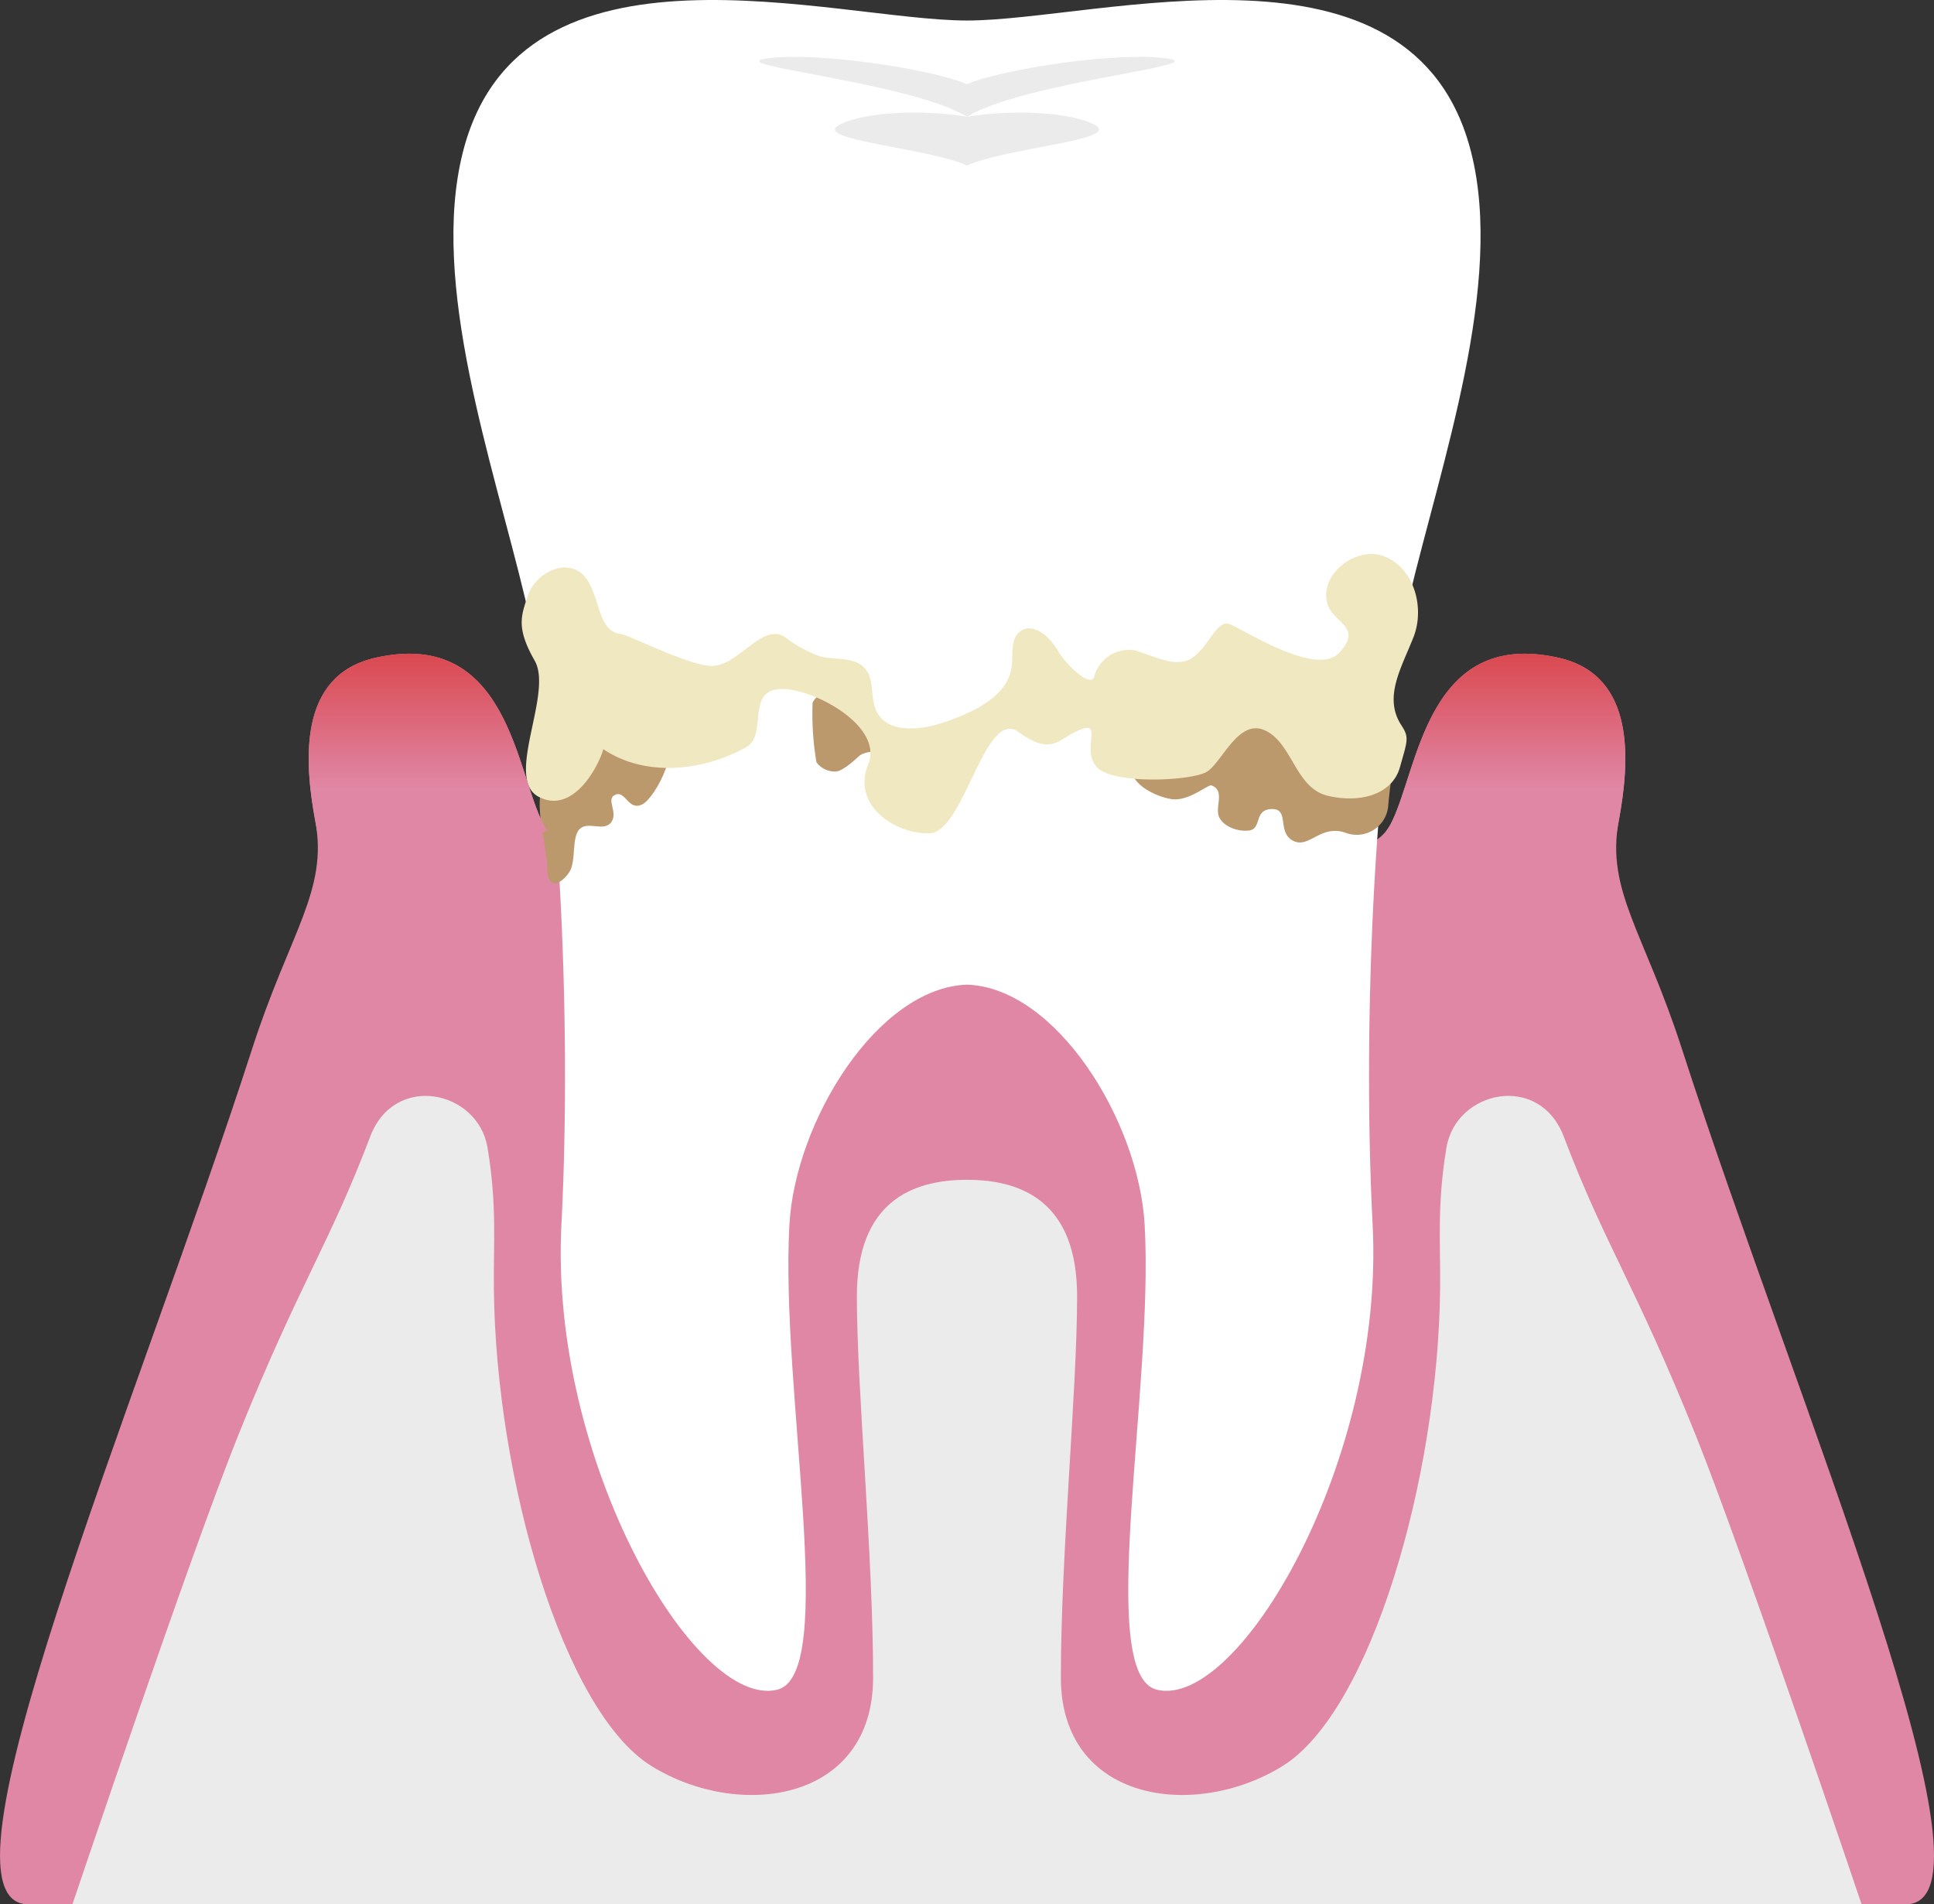 <svg xmlns="http://www.w3.org/2000/svg" xmlns:xlink="http://www.w3.org/1999/xlink" width="166.669" height="164.097" viewBox="0 0 166.669 164.097">
  <rect x="0" y="0" width="166.669" height="164.097" fill="#333333" stroke="none"/>
  <defs>
    <linearGradient id="linear-gradient" x1="11.724" y1="1" x2="11.724" gradientUnits="objectBoundingBox">
      <stop offset="0.3" stop-color="#e087a6"/>
      <stop offset="1" stop-color="#d93c3e"/>
    </linearGradient>
    <linearGradient id="linear-gradient-2" x1="0.5" y1="1" x2="0.5" y2="0" xlink:href="#linear-gradient"/>
  </defs>
  <g id="Group_142" data-name="Group 142" transform="translate(-2703.242 -665.033)">
    <path id="Path_60" data-name="Path 60" d="M2848.173,1068.637c-3.224-9.978-6.537-13.6-5.436-19.564.936-5.067,1.57-12.579-5.179-14.1-11.508-2.589-12.1,9.95-14.5,14.385-4.513,8.331-36.481-7.418-36.481,7.844,0-15.262-31.968.488-36.48-7.844-2.4-4.435-2.994-16.975-14.5-14.385-6.749,1.518-6.115,9.031-5.179,14.1,1.1,5.965-2.211,9.586-5.436,19.564-10.035,31.058-28.362,73.756-19.289,73.756h161.77C2876.535,1142.393,2858.208,1099.7,2848.173,1068.637Z" transform="translate(0 -313.262)" fill="#e087a6"/>
    <path id="Path_61" data-name="Path 61" d="M2884.072,1313.837c-5.262-13.077-7.816-16.36-11.364-25.714-2.1-5.531-9.285-3.981-10.108.954-.832,4.995-.5,8.2-.547,12.183-.177,16.381-5.983,36.41-13.583,41.109s-19.1,3.073-19.1-7.629,1.4-24.758,1.4-32.853-4.706-10.037-9.49-10.037-9.49,1.941-9.49,10.037,1.4,22.151,1.4,32.853-11.5,12.329-19.1,7.629-13.406-24.728-13.583-41.109c-.043-3.985.285-7.188-.547-12.183-.823-4.935-8.01-6.484-10.108-.954-3.548,9.354-6.1,12.638-11.364,25.714-4.13,10.265-14.3,40.446-14.3,40.446h154.188S2888.2,1324.1,2884.072,1313.837Z" transform="translate(-34.705 -525.153)" fill="#ebebeb"/>
    <path id="Path_62" data-name="Path 62" d="M3047.325,678.178c-4.975-19.765-32.117-11.377-43.453-11.377s-38.479-8.388-43.453,11.377c-2.85,11.325,2.553,26.639,5.364,38.392,2.857,11.948,4.072,35.916,3.137,54.011-1.05,20.317,11.555,41.79,18.6,40.056,5.312-1.308.248-25.77,1.047-40.056.5-8.977,7.623-20.439,15.308-20.7,7.685.26,14.805,11.722,15.308,20.7.8,14.286-4.264,38.747,1.047,40.056,7.042,1.734,19.647-19.739,18.6-40.056-.936-18.095.279-42.063,3.137-54.011C3044.772,704.817,3050.175,689.5,3047.325,678.178Z" transform="translate(-217.296 0)" fill="#fff"/>
    <g id="Group_38" data-name="Group 38" transform="translate(2768.661 669.932)">
      <path id="Path_63" data-name="Path 63" d="M3175.74,729.734c-2.5,1.317,7.657,1.976,10.987,3.514,3.33-1.537,13.485-2.2,10.987-3.514-2.23-1.177-7.437-1.3-10.987-.69C3183.177,728.432,3177.97,728.557,3175.74,729.734Z" transform="translate(-3168.812 -723.881)" fill="#ebebeb"/>
      <path id="Path_64" data-name="Path 64" d="M3167.742,697.331c-4.163-.659-14.317.878-17.37,2.2-3.052-1.318-13.207-2.855-17.37-2.2-3.712.588,12.545,2.048,17.37,5.006C3155.2,699.38,3171.454,697.919,3167.742,697.331Z" transform="translate(-3132.457 -697.174)" fill="#ebebeb"/>
    </g>
    <path id="Path_65" data-name="Path 65" d="M3487.117,1049.876a3.57,3.57,0,0,0,.341-.516c2.4-4.435,2.993-16.975,14.5-14.385,6.748,1.518,6.114,9.031,5.178,14.1-.186,1.008-.376,1.949-.549,2.865q-2.834.262-5.776.265C3494.872,1052.2,3492.262,1051.374,3487.117,1049.876Z" transform="translate(-664.401 -313.262)" fill="url(#linear-gradient)"/>
    <path id="Path_66" data-name="Path 66" d="M3342.963,1071.59c-.277,1.505,1.93,2.657,3.413,2.9s3.177-1.288,3.468-1.177c1.1.42.424,1.6.58,2.474.152.854,1.4,1.531,2.61,1.417s.408-1.8,1.988-1.852.447,1.962,1.824,2.715,2.337-1.37,4.476-.7a2.729,2.729,0,0,0,3.759-2.374c.139-1.669.484-3.489.281-3.8a99.741,99.741,0,0,0-11.379-4.306C3353.353,1067.073,3343.241,1070.085,3342.963,1071.59Z" transform="translate(-542.198 -340.601)" fill="#bc996c"/>
    <path id="Path_67" data-name="Path 67" d="M3169.074,1060.746c.109-.489-2.2-3.614-2.617-4.011a7.737,7.737,0,0,0-2.749-.863c-.407.033-1.084.834-1.093,1.007a24.956,24.956,0,0,0,.333,5.107,1.982,1.982,0,0,0,1.618.8c.671.01,1.885-1.2,2.1-1.368C3167.265,1060.958,3168.391,1061.135,3169.074,1060.746Z" transform="translate(-389.346 -331.269)" fill="#bc996c"/>
    <path id="Path_68" data-name="Path 68" d="M3008.593,1078.433c-.65,2.367.425,5.248.448,7.237s1.263,1.26,1.89.315.175-3.028.9-3.732,2.1.276,2.724-.588-.525-2,.359-2.367,1.1,1.422,2.3.839,3.678-5.454,1.628-6.448-3.524-.594-5.094-.669S3009.244,1076.066,3008.593,1078.433Z" transform="translate(-258.634 -345.787)" fill="#bc996c"/>
    <path id="Path_69" data-name="Path 69" d="M2999.666,999.169c3,1.564,5.2-2.745,5.561-4.109,3.58,2.408,8.526,1.937,12.3-.162,1.833-1.02.094-4.594,2.659-4.991s9.3,3.007,7.867,6.48,2.286,6.006,5.289,5.925,4.76-10.883,7.685-8.725,3.461.487,5.375-.236-.055,1.88,1.428,3.322,8.075,1.118,9.393.345,2.743-4.7,5.086-3.55,2.56,4.964,5.382,5.616,5.538-.144,6.189-2.466.815-2.559.125-3.616c-1.574-2.411,0-4.928,1.049-7.61,1-2.562.018-5.992-2.558-6.958s-5.881,1.895-4.746,4.4c.616,1.358,2.88,1.8.889,3.927s-8.4-2.132-9.474-2.489-1.766,1.971-3.189,2.918-3.289-.187-4.941-.643a3.1,3.1,0,0,0-3.491,2.215c-.225,1.122-2.432-.959-3.124-2.164s-2.137-2.518-3.256-1.694c-.882.65-.6,2-.755,3.084-.336,2.437-3,3.721-5.3,4.584-2.216.83-5.37,1.314-6.363-.834-.531-1.147-.134-2.66-.956-3.619-.888-1.036-2.529-.727-3.854-1.05a10.918,10.918,0,0,1-3.079-1.686c-1.961-1.239-4.017,2.564-6.335,2.507-1.966-.048-7.159-2.7-7.8-2.767-2.16-.214-1.72-3.782-3.36-5.2-1.47-1.272-3.96-.017-4.6,1.818s-1.054,2.873.556,5.7S2996.662,997.606,2999.666,999.169Z" transform="translate(-249.994 -265.471)" fill="#f0e8c1"/>
    <path id="Path_70" data-name="Path 70" d="M2898.359,1049.876a3.564,3.564,0,0,1-.34-.516c-2.4-4.435-2.994-16.975-14.5-14.385-6.748,1.518-6.114,9.031-5.179,14.1.187,1.008.377,1.949.549,2.865q2.834.262,5.776.265C2890.6,1052.2,2893.214,1051.374,2898.359,1049.876Z" transform="translate(-147.923 -313.262)" fill="url(#linear-gradient-2)"/>
  </g>
</svg>

